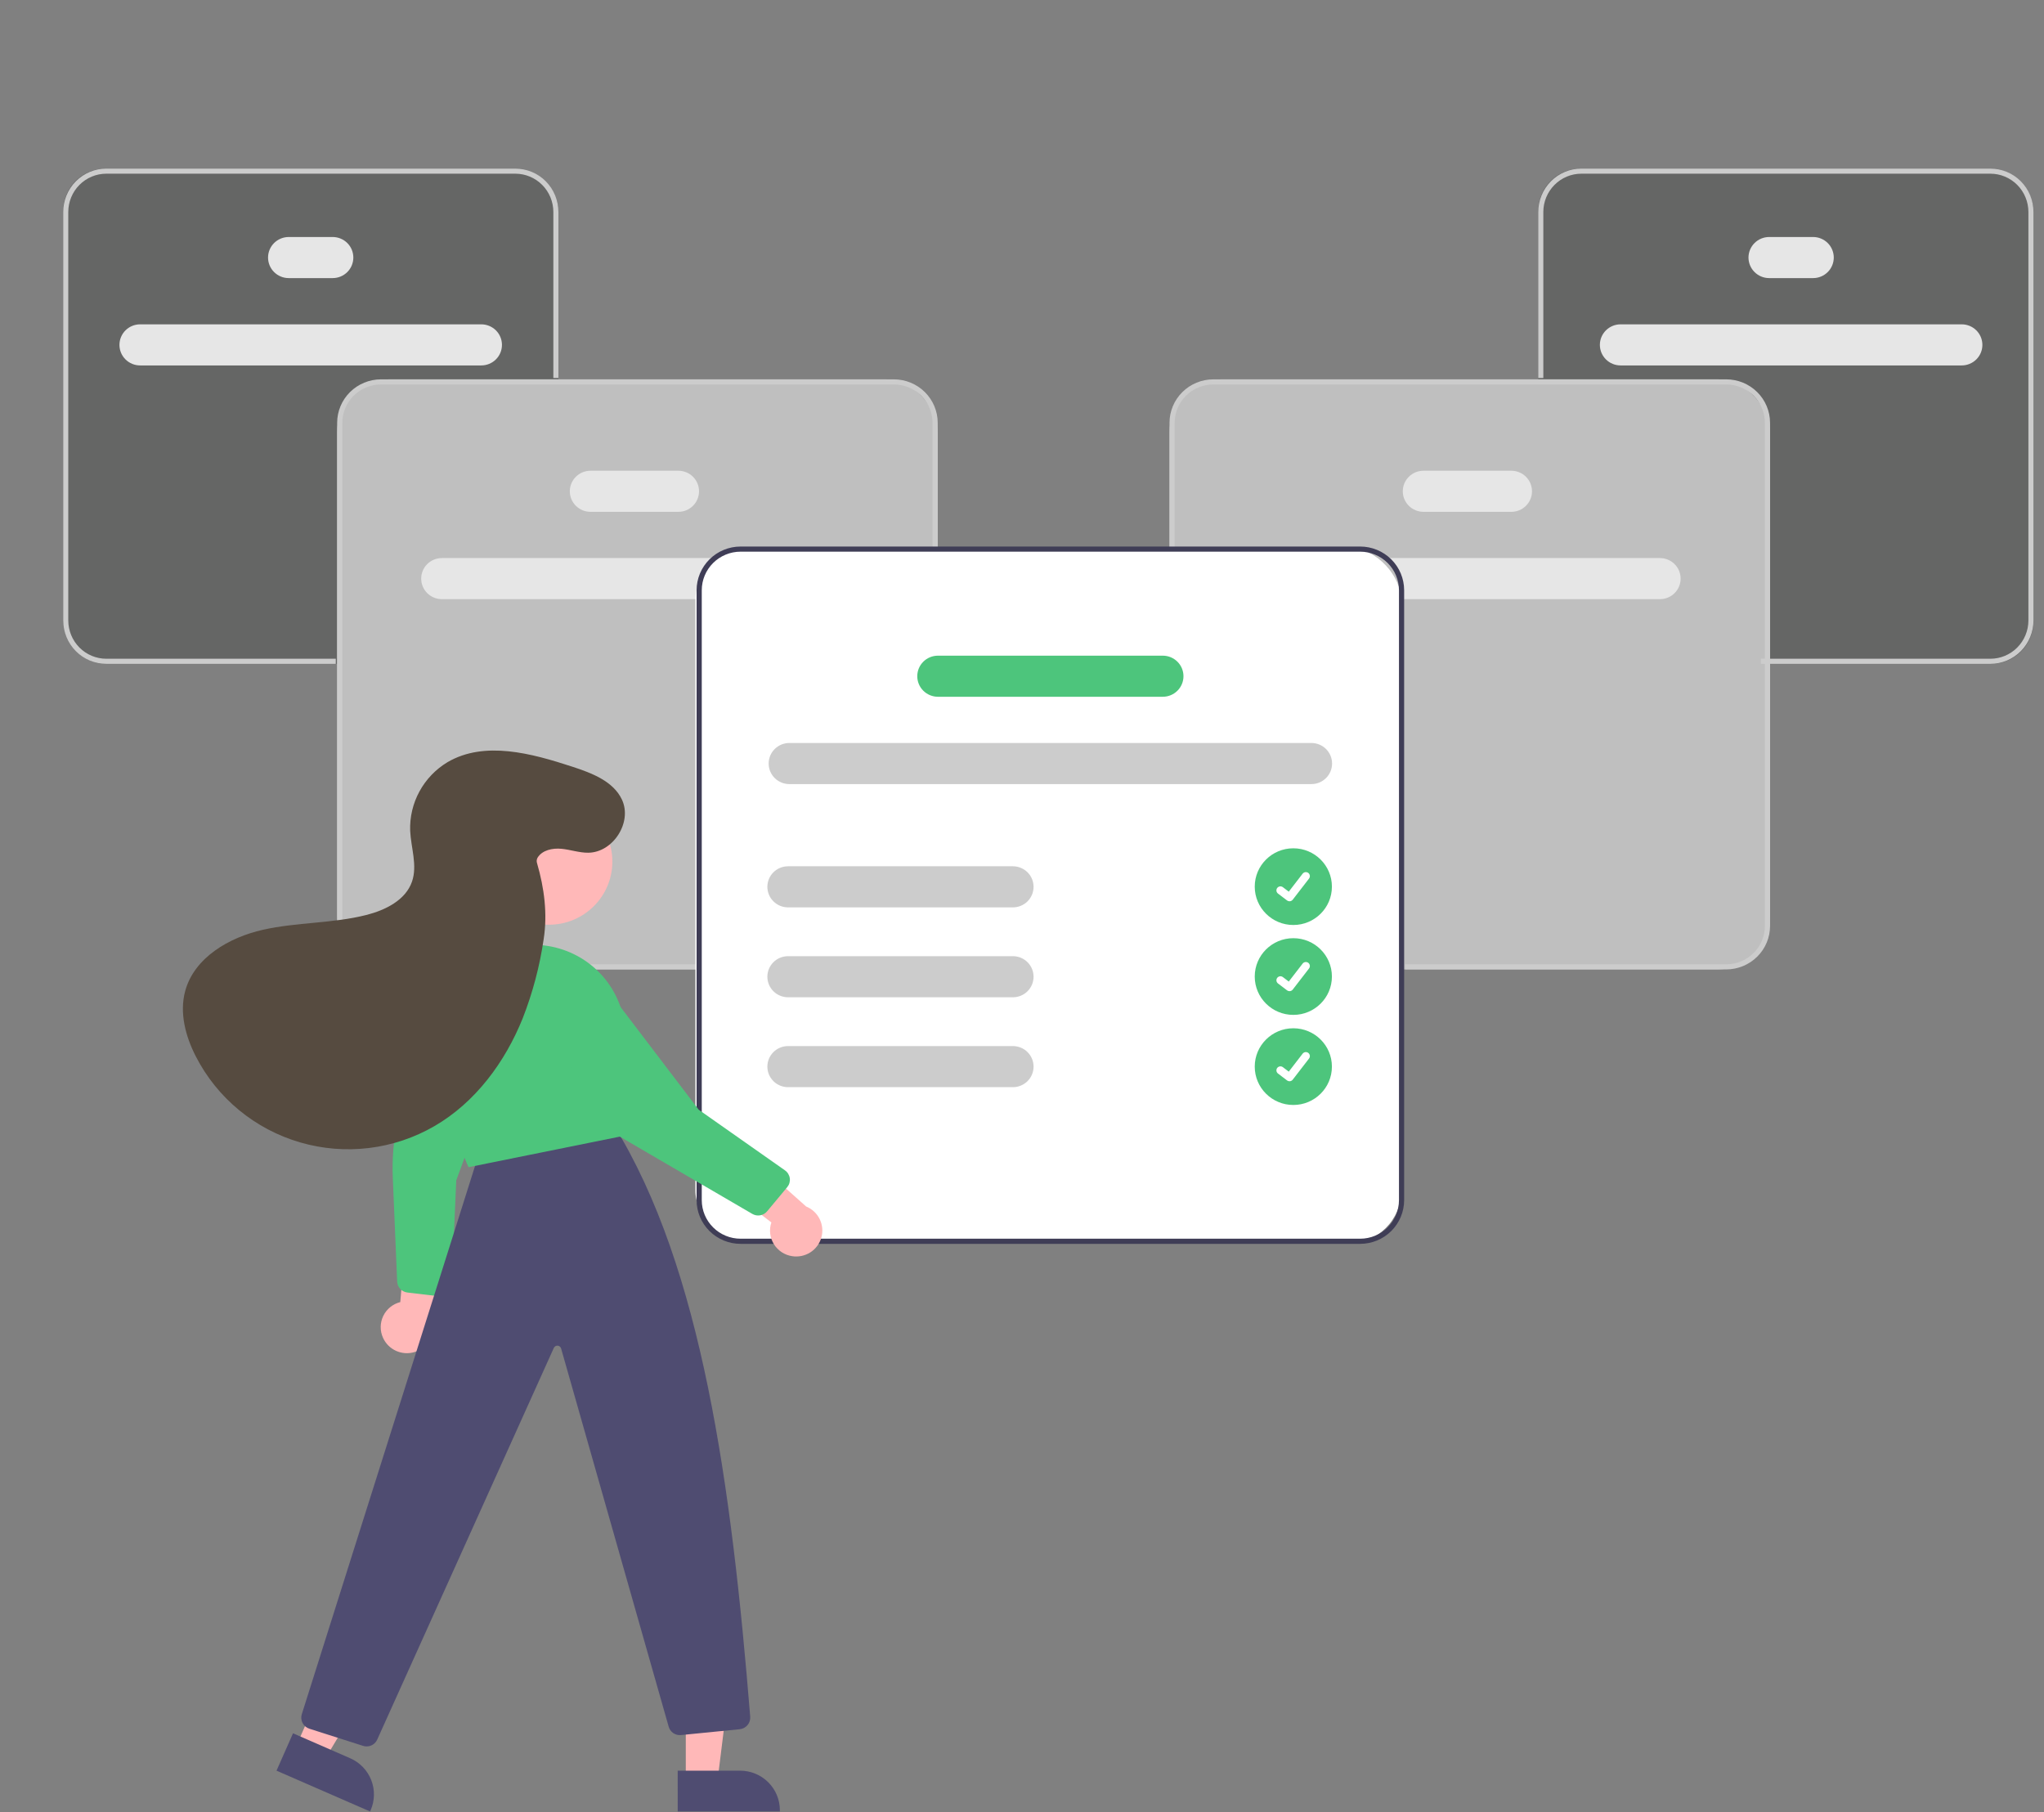 <svg width="194" height="172" viewBox="0 0 194 172" fill="none" xmlns="http://www.w3.org/2000/svg">
<rect x="0" y="0" width="194" height="172" fill="#808080" stroke="none"/>
<rect x="6" y="16" width="47" height="47" rx="4" fill="#656665"/>
<rect x="32" y="36" width="57" height="56" rx="5" fill="#BFBFBF"/>
<rect x="146" y="16" width="47" height="47" rx="4" fill="#656665"/>
<path d="M41.938 52.961C41.417 52.961 40.918 53.167 40.55 53.532C40.182 53.898 39.976 54.394 39.976 54.911C39.976 55.428 40.182 55.924 40.55 56.29C40.918 56.656 41.417 56.861 41.938 56.861H66.606V56.011C66.606 55.406 66.757 54.811 67.045 54.279C67.334 53.746 67.751 53.294 68.259 52.961H41.938Z" fill="#E6E6E6"/>
<path d="M64.385 48.574H56.044C55.524 48.574 55.025 48.368 54.657 48.002C54.289 47.637 54.082 47.141 54.082 46.624C54.082 46.106 54.289 45.61 54.657 45.245C55.025 44.879 55.524 44.674 56.044 44.674H64.385C64.905 44.674 65.404 44.879 65.772 45.245C66.141 45.61 66.347 46.106 66.347 46.624C66.347 47.141 66.141 47.637 65.772 48.002C65.404 48.368 64.905 48.574 64.385 48.574Z" fill="#E6E6E6"/>
<path d="M45.679 34.68H13.299C12.779 34.68 12.28 34.474 11.912 34.109C11.544 33.743 11.337 33.247 11.337 32.73C11.337 32.213 11.544 31.717 11.912 31.351C12.28 30.985 12.779 30.78 13.299 30.78H45.679C46.2 30.78 46.699 30.985 47.067 31.351C47.435 31.717 47.642 32.213 47.642 32.73C47.642 33.247 47.435 33.743 47.067 34.109C46.699 34.474 46.2 34.68 45.679 34.68Z" fill="#E6E6E6"/>
<path d="M31.574 26.392H27.404C26.883 26.392 26.384 26.187 26.016 25.821C25.648 25.455 25.441 24.959 25.441 24.442C25.441 23.925 25.648 23.429 26.016 23.063C26.384 22.698 26.883 22.492 27.404 22.492H31.574C32.094 22.492 32.594 22.698 32.962 23.063C33.33 23.429 33.536 23.925 33.536 24.442C33.536 24.959 33.33 25.455 32.962 25.821C32.594 26.187 32.094 26.392 31.574 26.392Z" fill="#E6E6E6"/>
<rect x="111" y="36" width="57" height="56" rx="5" fill="#BFBFBF"/>
<path d="M66.634 92H36.163C35.059 91.999 34.001 91.564 33.221 90.791C32.44 90.018 32.001 88.969 32 87.876V40.124C32.001 39.031 32.44 37.982 33.221 37.209C34.001 36.436 35.059 36.001 36.163 36H84.837C85.941 36.001 86.999 36.436 87.779 37.209C88.56 37.982 88.999 39.031 89 40.124V51.96H88.51V40.124C88.509 39.159 88.122 38.234 87.433 37.552C86.745 36.87 85.811 36.486 84.837 36.485H36.163C35.189 36.486 34.255 36.87 33.567 37.552C32.878 38.234 32.491 39.159 32.49 40.124V87.876C32.491 88.841 32.878 89.766 33.567 90.448C34.255 91.13 35.189 91.514 36.163 91.515H66.634V92Z" fill="#CCCCCC"/>
<path d="M31.87 63H10.083C9.001 62.999 7.963 62.565 7.197 61.793C6.432 61.021 6.001 59.974 6 58.883V20.117C6.001 19.026 6.432 17.979 7.197 17.207C7.963 16.435 9.001 16.001 10.083 16H48.917C49.999 16.001 51.037 16.435 51.803 17.207C52.568 17.979 52.999 19.026 53 20.117V35.873H52.52V20.117C52.519 19.154 52.139 18.231 51.463 17.55C50.788 16.869 49.872 16.485 48.917 16.484H10.083C9.128 16.485 8.212 16.869 7.537 17.55C6.861 18.231 6.481 19.154 6.48 20.117V58.883C6.481 59.846 6.861 60.769 7.537 61.45C8.212 62.131 9.128 62.514 10.083 62.516H31.87V63Z" fill="#CCCCCC"/>
<path d="M131.229 52.961C131.737 53.294 132.154 53.746 132.442 54.279C132.731 54.811 132.882 55.406 132.882 56.011V56.861H157.55C158.07 56.861 158.569 56.656 158.937 56.29C159.305 55.924 159.512 55.428 159.512 54.911C159.512 54.394 159.305 53.898 158.937 53.532C158.569 53.167 158.07 52.961 157.55 52.961H131.229Z" fill="#E6E6E6"/>
<path d="M133.141 46.624C133.141 46.107 133.348 45.611 133.716 45.245C134.084 44.88 134.583 44.674 135.103 44.674H143.443C143.964 44.674 144.463 44.879 144.831 45.245C145.199 45.61 145.406 46.106 145.406 46.624C145.406 47.141 145.199 47.637 144.831 48.002C144.463 48.368 143.964 48.574 143.443 48.574H135.103C134.583 48.573 134.084 48.367 133.716 48.002C133.348 47.636 133.141 47.141 133.141 46.624Z" fill="#E6E6E6"/>
<path d="M151.847 32.73C151.847 32.213 152.054 31.717 152.422 31.352C152.79 30.986 153.289 30.78 153.809 30.78H186.189C186.71 30.78 187.209 30.985 187.577 31.351C187.945 31.717 188.152 32.213 188.152 32.73C188.152 33.247 187.945 33.743 187.577 34.109C187.209 34.474 186.71 34.68 186.189 34.68H153.809C153.289 34.679 152.79 34.474 152.422 34.108C152.054 33.742 151.847 33.247 151.847 32.73Z" fill="#E6E6E6"/>
<path d="M165.952 24.442C165.953 23.925 166.16 23.43 166.528 23.064C166.895 22.698 167.394 22.493 167.915 22.492H172.085C172.605 22.492 173.104 22.698 173.472 23.063C173.84 23.429 174.047 23.925 174.047 24.442C174.047 24.959 173.84 25.455 173.472 25.821C173.104 26.187 172.605 26.392 172.085 26.392H167.915C167.394 26.392 166.895 26.186 166.528 25.82C166.16 25.455 165.953 24.959 165.952 24.442Z" fill="#E6E6E6"/>
<path d="M133.366 92H163.837C164.941 91.999 165.999 91.564 166.779 90.791C167.56 90.018 167.999 88.969 168 87.876V40.124C167.999 39.031 167.56 37.982 166.779 37.209C165.999 36.436 164.941 36.001 163.837 36H115.163C114.059 36.001 113.001 36.436 112.221 37.209C111.44 37.982 111.001 39.031 111 40.124V51.96H111.49V40.124C111.491 39.159 111.878 38.234 112.567 37.552C113.255 36.87 114.189 36.486 115.163 36.485H163.837C164.811 36.486 165.745 36.87 166.433 37.552C167.122 38.234 167.509 39.159 167.51 40.124V87.876C167.509 88.841 167.122 89.766 166.433 90.448C165.745 91.13 164.811 91.514 163.837 91.515H133.366V92Z" fill="#CCCCCC"/>
<path d="M167.13 63H188.917C189.999 62.999 191.037 62.565 191.803 61.793C192.568 61.021 192.999 59.974 193 58.883V20.117C192.999 19.026 192.568 17.979 191.803 17.207C191.037 16.435 189.999 16.001 188.917 16H150.083C149.001 16.001 147.963 16.435 147.197 17.207C146.432 17.979 146.001 19.026 146 20.117V35.873H146.48V20.117C146.481 19.154 146.861 18.231 147.537 17.55C148.212 16.869 149.128 16.485 150.083 16.484H188.917C189.872 16.485 190.788 16.869 191.463 17.55C192.139 18.231 192.519 19.154 192.52 20.117V58.883C192.519 59.846 192.139 60.769 191.463 61.45C190.788 62.131 189.872 62.514 188.917 62.516H167.13V63Z" fill="#CCCCCC"/>
<rect x="66" y="52" width="67" height="66" rx="5" fill="white"/>
<path d="M129.099 51.867H70.285C69.18 51.869 68.121 52.306 67.339 53.083C66.558 53.859 66.117 54.912 66.115 56.011V113.899C66.116 114.998 66.556 116.051 67.338 116.828C68.12 117.605 69.18 118.042 70.285 118.043H129.099C130.205 118.042 131.265 117.605 132.047 116.828C132.829 116.051 133.268 114.998 133.27 113.899V56.011C133.268 54.912 132.829 53.858 132.047 53.082C131.265 52.305 130.205 51.868 129.099 51.867ZM132.779 113.899C132.778 114.868 132.39 115.798 131.7 116.483C131.01 117.168 130.075 117.554 129.099 117.555H70.285C69.31 117.554 68.375 117.168 67.685 116.483C66.995 115.798 66.607 114.868 66.606 113.899V56.011C66.607 55.041 66.996 54.112 67.685 53.427C68.375 52.741 69.31 52.356 70.285 52.354H129.099C130.075 52.355 131.01 52.741 131.7 53.426C132.39 54.112 132.778 55.041 132.779 56.011V113.899Z" fill="#3F3D56"/>
<path d="M124.468 74.411H74.916C74.396 74.411 73.897 74.206 73.529 73.84C73.161 73.474 72.954 72.978 72.954 72.461C72.954 71.944 73.161 71.448 73.529 71.082C73.897 70.717 74.396 70.511 74.916 70.511H124.468C124.988 70.511 125.488 70.717 125.856 71.082C126.224 71.448 126.43 71.944 126.43 72.461C126.43 72.978 126.224 73.474 125.856 73.84C125.488 74.206 124.988 74.411 124.468 74.411Z" fill="#CCCCCC"/>
<path d="M110.363 66.124H89.022C88.501 66.124 88.002 65.918 87.634 65.552C87.266 65.187 87.06 64.691 87.06 64.174C87.06 63.657 87.266 63.16 87.634 62.795C88.002 62.429 88.501 62.224 89.022 62.224H110.363C110.884 62.224 111.383 62.429 111.751 62.795C112.119 63.16 112.326 63.657 112.326 64.174C112.326 64.691 112.119 65.187 111.751 65.552C111.383 65.918 110.884 66.124 110.363 66.124Z" fill="#4DC57C"/>
<path d="M96.136 86.111H74.794C74.274 86.111 73.775 85.906 73.407 85.54C73.039 85.174 72.832 84.678 72.832 84.161C72.832 83.644 73.039 83.148 73.407 82.782C73.775 82.417 74.274 82.211 74.794 82.211H96.136C96.656 82.211 97.156 82.417 97.524 82.782C97.892 83.148 98.098 83.644 98.098 84.161C98.098 84.678 97.892 85.174 97.524 85.54C97.156 85.906 96.656 86.111 96.136 86.111Z" fill="#CCCCCC"/>
<path d="M96.136 94.643H74.794C74.274 94.643 73.775 94.437 73.407 94.072C73.039 93.706 72.832 93.21 72.832 92.693C72.832 92.175 73.039 91.68 73.407 91.314C73.775 90.948 74.274 90.743 74.794 90.743H96.136C96.656 90.743 97.156 90.948 97.524 91.314C97.892 91.68 98.098 92.175 98.098 92.693C98.098 93.21 97.892 93.706 97.524 94.072C97.156 94.437 96.656 94.643 96.136 94.643Z" fill="#CCCCCC"/>
<path d="M96.136 103.174H74.794C74.274 103.174 73.775 102.968 73.407 102.603C73.039 102.237 72.832 101.741 72.832 101.224C72.832 100.707 73.039 100.211 73.407 99.845C73.775 99.479 74.274 99.274 74.794 99.274H96.136C96.656 99.274 97.156 99.479 97.524 99.845C97.892 100.211 98.098 100.707 98.098 101.224C98.098 101.741 97.892 102.237 97.524 102.603C97.156 102.968 96.656 103.174 96.136 103.174Z" fill="#CCCCCC"/>
<path d="M122.752 87.783C124.775 87.783 126.414 86.154 126.414 84.144C126.414 82.134 124.775 80.505 122.752 80.505C120.729 80.505 119.09 82.134 119.09 84.144C119.09 86.154 120.729 87.783 122.752 87.783Z" fill="#4DC57C"/>
<path d="M122.39 85.532C122.307 85.532 122.227 85.506 122.161 85.457L122.157 85.454L121.296 84.8C121.216 84.738 121.163 84.648 121.15 84.548C121.136 84.448 121.164 84.347 121.225 84.267C121.287 84.187 121.378 84.134 121.479 84.121C121.579 84.108 121.681 84.135 121.762 84.196L122.319 84.621L123.636 82.913C123.667 82.874 123.705 82.841 123.749 82.816C123.792 82.791 123.84 82.775 123.89 82.768C123.94 82.761 123.99 82.765 124.039 82.778C124.087 82.79 124.133 82.813 124.172 82.843L124.173 82.843L124.164 82.854L124.173 82.843C124.253 82.904 124.306 82.995 124.319 83.095C124.332 83.195 124.305 83.296 124.244 83.376L122.694 85.384C122.658 85.43 122.612 85.467 122.559 85.493C122.507 85.519 122.449 85.532 122.39 85.532L122.39 85.532Z" fill="white"/>
<path d="M122.752 96.314C124.775 96.314 126.414 94.685 126.414 92.675C126.414 90.666 124.775 89.036 122.752 89.036C120.729 89.036 119.09 90.666 119.09 92.675C119.09 94.685 120.729 96.314 122.752 96.314Z" fill="#4DC57C"/>
<path d="M122.39 94.064C122.307 94.064 122.227 94.037 122.161 93.988L122.157 93.985L121.296 93.331C121.256 93.3 121.223 93.263 121.198 93.219C121.173 93.176 121.156 93.129 121.15 93.079C121.143 93.029 121.146 92.979 121.159 92.931C121.172 92.883 121.195 92.838 121.225 92.798C121.256 92.758 121.294 92.725 121.338 92.7C121.381 92.675 121.429 92.659 121.479 92.652C121.529 92.646 121.579 92.649 121.628 92.662C121.676 92.675 121.722 92.697 121.762 92.728L122.319 93.152L123.636 91.445C123.667 91.405 123.705 91.372 123.749 91.347C123.792 91.322 123.84 91.306 123.89 91.299C123.94 91.293 123.99 91.296 124.039 91.309C124.087 91.322 124.133 91.344 124.172 91.374L124.173 91.374L124.164 91.386L124.173 91.374C124.253 91.436 124.306 91.526 124.319 91.626C124.332 91.726 124.305 91.827 124.244 91.907L122.694 93.915C122.658 93.961 122.612 93.999 122.559 94.024C122.507 94.05 122.449 94.063 122.39 94.063L122.39 94.064Z" fill="white"/>
<path d="M122.752 104.863C124.775 104.863 126.414 103.234 126.414 101.224C126.414 99.214 124.775 97.585 122.752 97.585C120.729 97.585 119.09 99.214 119.09 101.224C119.09 103.234 120.729 104.863 122.752 104.863Z" fill="#4DC57C"/>
<path d="M122.389 102.612C122.307 102.612 122.227 102.586 122.161 102.537L122.157 102.534L121.296 101.879C121.216 101.818 121.163 101.727 121.15 101.628C121.137 101.528 121.164 101.427 121.225 101.347C121.287 101.267 121.378 101.215 121.479 101.201C121.579 101.188 121.681 101.215 121.761 101.276L122.319 101.701L123.636 99.993C123.667 99.954 123.705 99.92 123.748 99.895C123.792 99.871 123.84 99.854 123.889 99.848C123.939 99.841 123.99 99.844 124.038 99.857C124.087 99.87 124.132 99.892 124.172 99.923L124.172 99.923L124.164 99.934L124.172 99.923C124.253 99.984 124.305 100.075 124.319 100.175C124.332 100.275 124.305 100.376 124.243 100.456L122.694 102.463C122.658 102.51 122.612 102.547 122.559 102.573C122.506 102.599 122.448 102.612 122.39 102.612L122.389 102.612Z" fill="white"/>
<path d="M36.353 126.958C36.204 126.631 36.129 126.277 36.133 125.918C36.137 125.56 36.22 125.207 36.376 124.884C36.532 124.561 36.758 124.276 37.037 124.049C37.316 123.822 37.642 123.659 37.992 123.57L38.735 114.891L42.312 117.695L41.057 125.507C41.167 126.1 41.055 126.713 40.741 127.229C40.427 127.746 39.933 128.13 39.354 128.309C38.774 128.487 38.148 128.449 37.595 128.2C37.042 127.951 36.6 127.509 36.353 126.958H36.353Z" fill="#FFB8B8"/>
<path d="M38.652 122.66C38.395 122.626 38.158 122.503 37.983 122.312C37.808 122.122 37.706 121.876 37.695 121.619L37.281 111.769C37.132 108.229 37.857 104.707 39.393 101.509L43.064 93.864C43.31 93.404 43.663 93.009 44.094 92.712C44.524 92.415 45.019 92.224 45.539 92.156C46.043 92.085 46.557 92.136 47.037 92.306C47.517 92.475 47.948 92.757 48.295 93.128C48.471 93.314 48.629 93.517 48.767 93.733C49.044 94.179 49.204 94.688 49.233 95.211C49.262 95.735 49.16 96.258 48.934 96.732L43.304 112.015L42.871 121.972C42.864 122.123 42.826 122.27 42.759 122.406C42.693 122.542 42.598 122.662 42.483 122.76C42.367 122.858 42.232 122.931 42.087 122.974C41.941 123.018 41.788 123.031 41.637 123.013L38.667 122.661L38.652 122.66Z" fill="#4DC57C"/>
<path d="M28.119 165.693L30.873 166.894L36.846 156.911L32.781 155.138L28.119 165.693Z" fill="#FFB8B8"/>
<path d="M27.811 164.493L33.235 166.859L33.235 166.859C33.689 167.057 34.099 167.341 34.442 167.697C34.785 168.052 35.054 168.472 35.234 168.93C35.414 169.389 35.502 169.879 35.491 170.371C35.481 170.864 35.373 171.349 35.174 171.8L35.124 171.912L26.245 168.039L27.811 164.493Z" fill="#4F4C71"/>
<path d="M65.089 169.015H68.097L69.527 157.488L65.089 157.489L65.089 169.015Z" fill="#FFB8B8"/>
<path d="M64.322 168.039L70.245 168.039H70.245C70.741 168.039 71.231 168.136 71.689 168.325C72.147 168.513 72.564 168.789 72.914 169.138C73.264 169.486 73.543 169.899 73.732 170.354C73.922 170.809 74.019 171.297 74.019 171.789V171.911L64.323 171.912L64.322 168.039Z" fill="#4F4C71"/>
<path d="M34.799 165.738C34.683 165.738 34.568 165.72 34.458 165.684L29.359 164.056C29.083 163.966 28.854 163.774 28.72 163.519C28.586 163.263 28.557 162.966 28.641 162.691L45.551 109.184L58.217 106.716L58.262 106.788C66.636 120.328 69.431 141.011 71.204 162.925C71.226 163.212 71.134 163.495 70.949 163.715C70.764 163.936 70.5 164.076 70.213 164.106L64.638 164.66C64.378 164.687 64.117 164.621 63.901 164.473C63.686 164.326 63.53 164.107 63.463 163.856L53.256 127.974C53.236 127.901 53.193 127.835 53.134 127.787C53.075 127.739 53.003 127.71 52.926 127.705C52.85 127.7 52.774 127.718 52.709 127.757C52.644 127.797 52.593 127.855 52.562 127.925L35.809 165.074C35.725 165.271 35.584 165.439 35.404 165.557C35.225 165.675 35.014 165.738 34.799 165.738Z" fill="#4F4C71"/>
<path d="M52.095 87.758C55.423 87.758 58.12 85.077 58.12 81.771C58.12 78.465 55.423 75.784 52.095 75.784C48.768 75.784 46.07 78.465 46.07 81.771C46.07 85.077 48.768 87.758 52.095 87.758Z" fill="#FFB8B8"/>
<path d="M44.474 110.768L44.433 110.682C44.405 110.624 41.629 104.772 41.887 98.023C41.973 95.808 42.907 93.709 44.499 92.155C46.09 90.602 48.22 89.711 50.45 89.666C52.506 89.626 54.51 90.309 56.109 91.593C57.709 92.877 58.801 94.681 59.193 96.686C59.967 100.61 59.947 104.327 59.136 107.733L59.117 107.808L59.041 107.824L44.474 110.768Z" fill="#4DC57C"/>
<path d="M75.191 119.214C74.835 119.161 74.494 119.032 74.193 118.834C73.892 118.637 73.638 118.376 73.45 118.071C73.261 117.765 73.142 117.423 73.101 117.067C73.06 116.711 73.098 116.35 73.213 116.01L66.273 110.688L70.582 109.219L76.511 114.498C77.073 114.727 77.531 115.153 77.797 115.695C78.064 116.237 78.122 116.857 77.959 117.439C77.796 118.02 77.425 118.522 76.915 118.849C76.404 119.176 75.791 119.306 75.191 119.214H75.191Z" fill="#FFB8B8"/>
<path d="M58.162 107.481L58.146 107.456L50.83 95.683C50.574 95.228 50.431 94.72 50.413 94.2C50.395 93.679 50.502 93.162 50.725 92.691C50.938 92.231 51.26 91.83 51.663 91.521C52.066 91.212 52.539 91.004 53.04 90.915C53.293 90.87 53.55 90.847 53.807 90.849C54.335 90.859 54.852 91.001 55.311 91.26C55.77 91.519 56.156 91.888 56.435 92.333L66.315 105.314L74.504 111.068C74.628 111.155 74.733 111.267 74.811 111.396C74.89 111.526 74.941 111.67 74.961 111.819C74.981 111.969 74.969 112.121 74.928 112.266C74.886 112.411 74.814 112.546 74.717 112.663L72.811 114.953C72.644 115.155 72.41 115.29 72.152 115.336C71.894 115.381 71.627 115.333 71.401 115.2L58.162 107.481Z" fill="#4DC57C"/>
<path d="M51.018 81.4C51.462 80.674 52.442 80.469 53.292 80.552C54.143 80.634 54.971 80.931 55.825 80.925C58.199 80.907 60.031 78.032 59.033 75.892C58.215 74.137 56.171 73.366 54.322 72.761C50.445 71.493 45.992 70.275 42.474 72.331C41.352 73.006 40.433 73.965 39.81 75.111C39.187 76.257 38.883 77.547 38.93 78.849C39.009 80.467 39.633 82.13 39.105 83.663C38.497 85.431 36.568 86.38 34.744 86.839C31.547 87.644 28.177 87.514 24.961 88.236C21.744 88.958 18.448 90.874 17.581 94.035C17.012 96.112 17.606 98.347 18.59 100.264C19.594 102.221 20.99 103.952 22.691 105.354C24.392 106.755 26.363 107.797 28.483 108.415C30.604 109.033 32.829 109.214 35.023 108.948C37.216 108.682 39.332 107.973 41.24 106.866C45.128 104.61 47.936 100.797 49.609 96.643C50.558 94.22 51.226 91.697 51.601 89.124C51.975 86.715 51.657 84.281 50.978 81.939C50.946 81.851 50.933 81.758 50.94 81.665C50.947 81.572 50.973 81.482 51.018 81.4Z" fill="#564B40"/>
</svg>
